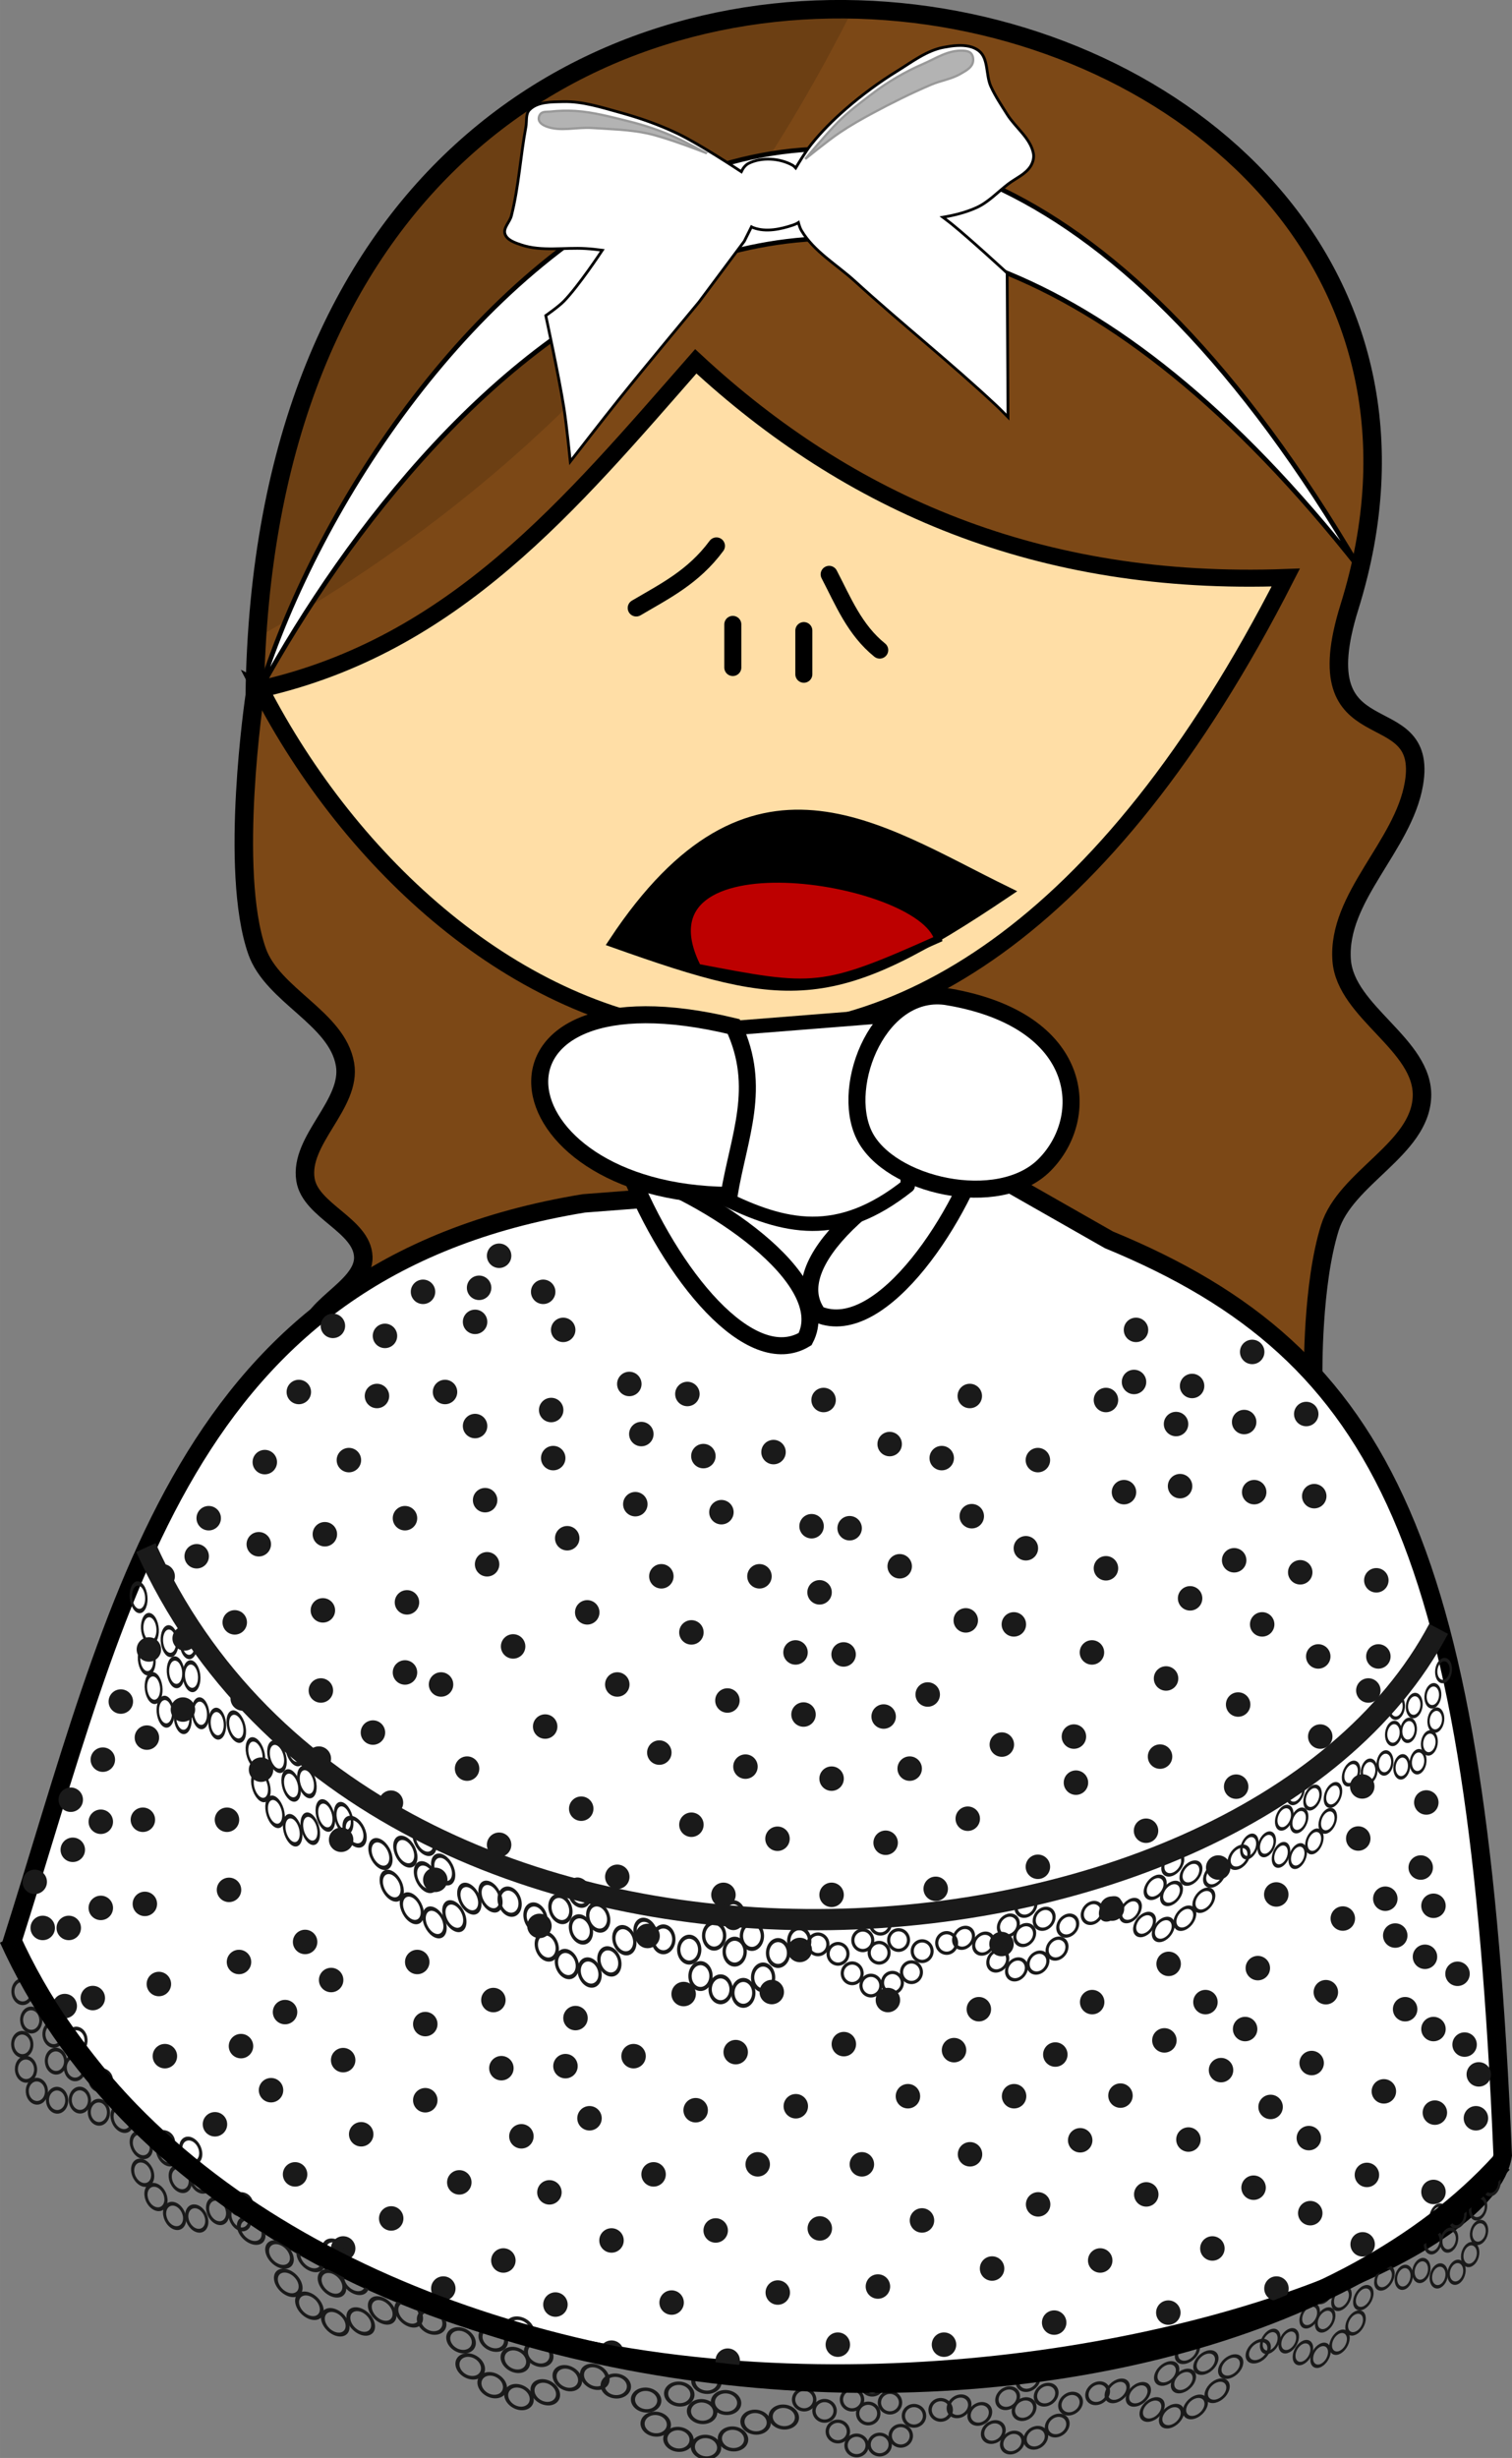 <?xml version="1.0" encoding="UTF-8"?>
<svg width="92.292mm" height="149.99mm" version="1.1" viewBox="0 0 327.02 531.47" xmlns="http://www.w3.org/2000/svg" xmlns:xlink="http://www.w3.org/1999/xlink">
<rect x="0" y="0" width="327.02" height="531.47" fill="#808080" stroke="none"/>
<g transform="translate(252.74 -35.271)">
<use transform="translate(-1048.8 -337.69)" width="100%" height="100%" xlink:href="#a"/>
<circle id="a" cx="-162.61" cy="293.79" r="5.75" fill="#1a1a1a"/>
<path d="m-197.64 185.63c3.037-223.09 282.29-165.17 236.76-19.108-10.209 32.749 17.284 18.582 13.948 38.199-2.294 13.49-16.618 24.544-15.628 38.178 0.819 11.279 17.844 18.271 17.366 29.567-0.481 11.358-16.505 17.389-19.915 28.277-3.867 12.344-3.607 31.581-3.607 31.581l-25.191 7.079-160.53 4.573s-28.479-7.35-31.3-18.83c-1.694-6.897 11.85-11.066 11.568-18.146-0.271-6.821-11.409-9.876-12.501-16.622-1.4-8.655 10.022-16.325 8.549-24.97-1.71-10.036-15.649-14.832-19.033-24.47-6.136-17.478-0.484-55.31-0.484-55.31z" fill="#7c4816" stroke="#000" stroke-width="4"/>
<path d="m-67.907 252.44 23.418 32.924 31.591 17.992c60.432 24.917 79.631 66.908 85.166 197.93-6.263 39.523-246.28 101.26-322.53-45.737 23.639-74.295 36.679-145.82 123.81-160.08l25.852-1.984z" fill="#fff" fill-rule="evenodd" stroke="#000" stroke-width="4.002"/>
<g transform="translate(387.65 237.95)">
<use transform="matrix(.46 0 0 .46 -422.99 41.133)" width="100%" height="100%" xlink:href="#a"/>
<use transform="matrix(.46 0 0 .46 -401.33 3.013)" width="100%" height="100%" xlink:href="#a"/>
<use transform="matrix(.46 0 0 .46 -373.17 -25.577)" width="100%" height="100%" xlink:href="#a"/>
<use transform="matrix(.46 0 0 .46 -341.11 -22.111)" width="100%" height="100%" xlink:href="#a"/>
<use transform="matrix(.46 0 0 .46 -322.49 -15.18)" width="100%" height="100%" xlink:href="#a"/>
<use transform="matrix(.46 0 0 .46 -310.36 -16.48)" width="100%" height="100%" xlink:href="#a"/>
<use transform="matrix(.46 0 0 .46 -294.33 -15.18)" width="100%" height="100%" xlink:href="#a"/>
<use transform="matrix(.46 0 0 .46 -281.34 -14.314)" width="100%" height="100%" xlink:href="#a"/>
<use transform="matrix(.46 0 0 .46 -283.07 -32.074)" width="100%" height="100%" xlink:href="#a"/>
<use transform="matrix(.46 0 0 .46 -296.5 -30.342)" width="100%" height="100%" xlink:href="#a"/>
<use transform="matrix(.46 0 0 .46 -311.23 -29.909)" width="100%" height="100%" xlink:href="#a"/>
<use transform="matrix(.46 0 0 .46 -307.76 -38.139)" width="100%" height="100%" xlink:href="#a"/>
<use transform="matrix(.46 0 0 .46 -294.76 -45.503)" width="100%" height="100%" xlink:href="#a"/>
<use transform="matrix(.46 0 0 .46 -319.89 -50.268)" width="100%" height="100%" xlink:href="#a"/>
<use transform="matrix(.46 0 0 .46 -320.32 -39.005)" width="100%" height="100%" xlink:href="#a"/>
<use transform="matrix(.46 0 0 .46 -326.39 -35.107)" width="100%" height="100%" xlink:href="#a"/>
<use transform="matrix(.46 0 0 .46 -355.84 -35.973)" width="100%" height="100%" xlink:href="#a"/>
<use transform="matrix(.46 0 0 .46 -361.91 -22.544)" width="100%" height="100%" xlink:href="#a"/>
<use transform="matrix(.46 0 0 .46 -355.41 -9.982)" width="100%" height="100%" xlink:href="#a"/>
<use transform="matrix(.46 0 0 .46 -343.71 -3.051)" width="100%" height="100%" xlink:href="#a"/>
<use transform="matrix(.46 0 0 .46 -326.39 1.28)" width="100%" height="100%" xlink:href="#a"/>
<use transform="matrix(.46 0 0 .46 -387.46 -35.107)" width="100%" height="100%" xlink:href="#a"/>
<use transform="matrix(.46 0 0 .46 -398.29 -23.844)" width="100%" height="100%" xlink:href="#a"/>
<use transform="matrix(.46 0 0 .46 -381.83 -7.383)" width="100%" height="100%" xlink:href="#a"/>
<use transform="matrix(.46 0 0 .46 -371 .847)" width="100%" height="100%" xlink:href="#a"/>
<use transform="matrix(.46 0 0 .46 -390.06 -7.816)" width="100%" height="100%" xlink:href="#a"/>
<use transform="matrix(.46 0 0 .46 -383.13 19.907)" width="100%" height="100%" xlink:href="#a"/>
<use transform="matrix(.46 0 0 .46 -393.53 19.474)" width="100%" height="100%" xlink:href="#a"/>
<use transform="matrix(.46 0 0 .46 -364.94 28.571)" width="100%" height="100%" xlink:href="#a"/>
<use transform="matrix(.46 0 0 .46 -356.71 12.543)" width="100%" height="100%" xlink:href="#a"/>
<use transform="matrix(.46 0 0 .46 -346.31 13.409)" width="100%" height="100%" xlink:href="#a"/>
<use transform="matrix(.46 0 0 .46 -329.42 19.474)" width="100%" height="100%" xlink:href="#a"/>
<use transform="matrix(.46 0 0 .46 -308.19 7.778)" width="100%" height="100%" xlink:href="#a"/>
<use transform="matrix(.46 0 0 .46 -298.66 -.452)" width="100%" height="100%" xlink:href="#a"/>
<use transform="matrix(.46 0 0 .46 -284.37 2.147)" width="100%" height="100%" xlink:href="#a"/>
<use transform="matrix(.46 0 0 .46 -267.91 3.88)" width="100%" height="100%" xlink:href="#a"/>
<use transform="matrix(.46 0 0 .46 -267.47 20.34)" width="100%" height="100%" xlink:href="#a"/>
<use transform="matrix(.46 0 0 .46 -269.64 27.704)" width="100%" height="100%" xlink:href="#a"/>
<use transform="matrix(.46 0 0 .46 -280.47 20.34)" width="100%" height="100%" xlink:href="#a"/>
<use transform="matrix(.46 0 0 .46 -292.6 13.409)" width="100%" height="100%" xlink:href="#a"/>
<use transform="matrix(.46 0 0 .46 -297.8 30.737)" width="100%" height="100%" xlink:href="#a"/>
<use transform="matrix(.46 0 0 .46 -313.39 25.105)" width="100%" height="100%" xlink:href="#a"/>
<use transform="matrix(.46 0 0 .46 -280.04 37.668)" width="100%" height="100%" xlink:href="#a"/>
<use transform="matrix(.46 0 0 .46 -298.23 48.497)" width="100%" height="100%" xlink:href="#a"/>
<use transform="matrix(.46 0 0 .46 -314.69 41.999)" width="100%" height="100%" xlink:href="#a"/>
<use transform="matrix(.46 0 0 .46 -333.32 37.668)" width="100%" height="100%" xlink:href="#a"/>
<use transform="matrix(.46 0 0 .46 -332.88 47.631)" width="100%" height="100%" xlink:href="#a"/>
<use transform="matrix(.46 0 0 .46 -317.72 58.027)" width="100%" height="100%" xlink:href="#a"/>
<use transform="matrix(.46 0 0 .46 -341.11 65.824)" width="100%" height="100%" xlink:href="#a"/>
<use transform="matrix(.46 0 0 .46 -348.91 39.4)" width="100%" height="100%" xlink:href="#a"/>
<use transform="matrix(.46 0 0 .46 -356.28 55.428)" width="100%" height="100%" xlink:href="#a"/>
<use transform="matrix(.46 0 0 .46 -363.21 70.589)" width="100%" height="100%" xlink:href="#a"/>
<use transform="matrix(.46 0 0 .46 -385.73 71.889)" width="100%" height="100%" xlink:href="#a"/>
<use transform="matrix(.46 0 0 .46 -374.04 60.626)" width="100%" height="100%" xlink:href="#a"/>
<use transform="matrix(.46 0 0 .46 -368.84 44.598)" width="100%" height="100%" xlink:href="#a"/>
<use transform="matrix(.46 0 0 .46 -374.47 33.336)" width="100%" height="100%" xlink:href="#a"/>
<use transform="matrix(.46 0 0 .46 -388.33 6.479)" width="100%" height="100%" xlink:href="#a"/>
<use transform="matrix(.46 0 0 .46 -391.8 32.903)" width="100%" height="100%" xlink:href="#a"/>
<use transform="matrix(.46 0 0 .46 -385.73 46.764)" width="100%" height="100%" xlink:href="#a"/>
<use transform="matrix(.46 0 0 .46 -397.43 59.76)" width="100%" height="100%" xlink:href="#a"/>
<use transform="matrix(.46 0 0 .46 -409.12 71.889)" width="100%" height="100%" xlink:href="#a"/>
<use transform="matrix(.46 0 0 .46 -404.36 44.165)" width="100%" height="100%" xlink:href="#a"/>
<use transform="matrix(.46 0 0 .46 -408.26 29.87)" width="100%" height="100%" xlink:href="#a"/>
<use transform="matrix(.46 0 0 .46 -416.05 56.727)" width="100%" height="100%" xlink:href="#a"/>
<use transform="matrix(.46 0 0 .46 -432.08 67.99)" width="100%" height="100%" xlink:href="#a"/>
<use transform="matrix(.46 0 0 .46 -416.05 15.142)" width="100%" height="100%" xlink:href="#a"/>
<use transform="matrix(.46 0 0 .46 -422.55 3.013)" width="100%" height="100%" xlink:href="#a"/>
<use transform="matrix(.46 0 0 .46 -409.56 -10.849)" width="100%" height="100%" xlink:href="#a"/>
<use transform="matrix(.46 0 0 .46 -413.46 -22.978)" width="100%" height="100%" xlink:href="#a"/>
<use transform="matrix(.46 0 0 .46 -416.92 -36.406)" width="100%" height="100%" xlink:href="#a"/>
<use transform="matrix(.46 0 0 .46 -429.48 -38.572)" width="100%" height="100%" xlink:href="#a"/>
<use transform="matrix(.46 0 0 .46 -443.78 -50.268)" width="100%" height="100%" xlink:href="#a"/>
<use transform="matrix(.46 0 0 .46 -426.88 -27.743)" width="100%" height="100%" xlink:href="#a"/>
<use transform="matrix(.46 0 0 .46 -428.18 -12.581)" width="100%" height="100%" xlink:href="#a"/>
<use transform="matrix(.46 0 0 .46 -438.58 10.81)" width="100%" height="100%" xlink:href="#a"/>
<use transform="matrix(.46 0 0 .46 -432.08 26.405)" width="100%" height="100%" xlink:href="#a"/>
<use transform="matrix(.46 0 0 .46 -439.88 53.262)" width="100%" height="100%" xlink:href="#a"/>
<use transform="matrix(.46 0 0 .46 -457.64 61.059)" width="100%" height="100%" xlink:href="#a"/>
<use transform="matrix(.46 0 0 .46 -447.68 35.502)" width="100%" height="100%" xlink:href="#a"/>
<use transform="matrix(.46 0 0 .46 -464.57 44.598)" width="100%" height="100%" xlink:href="#a"/>
<use transform="matrix(.46 0 0 .46 -481.03 51.962)" width="100%" height="100%" xlink:href="#a"/>
<use transform="matrix(.46 0 0 .46 -454.61 18.174)" width="100%" height="100%" xlink:href="#a"/>
<use transform="matrix(.46 0 0 .46 -470.2 26.405)" width="100%" height="100%" xlink:href="#a"/>
<use transform="matrix(.46 0 0 .46 -484.93 36.801)" width="100%" height="100%" xlink:href="#a"/>
<use transform="matrix(.46 0 0 .46 -496.63 42.433)" width="100%" height="100%" xlink:href="#a"/>
<use transform="matrix(.46 0 0 .46 -478 23.806)" width="100%" height="100%" xlink:href="#a"/>
<use transform="matrix(.46 0 0 .46 -460.24 .414)" width="100%" height="100%" xlink:href="#a"/>
<use transform="matrix(.46 0 0 .46 -442.91 -5.217)" width="100%" height="100%" xlink:href="#a"/>
<use transform="matrix(.46 0 0 .46 -445.94 -22.544)" width="100%" height="100%" xlink:href="#a"/>
<use transform="matrix(.46 0 0 .46 -446.38 -32.941)" width="100%" height="100%" xlink:href="#a"/>
<use transform="matrix(.46 0 0 .46 -462.84 -29.475)" width="100%" height="100%" xlink:href="#a"/>
<use transform="matrix(.46 0 0 .46 -460.67 -13.448)" width="100%" height="100%" xlink:href="#a"/>
<use transform="matrix(.46 0 0 .46 -478 -9.549)" width="100%" height="100%" xlink:href="#a"/>
<use transform="matrix(.46 0 0 .46 -477.57 8.645)" width="100%" height="100%" xlink:href="#a"/>
<use transform="matrix(.46 0 0 .46 -496.19 27.704)" width="100%" height="100%" xlink:href="#a"/>
<use transform="matrix(.46 0 0 .46 -513.09 29.437)" width="100%" height="100%" xlink:href="#a"/>
<use transform="matrix(.46 0 0 .46 -495.76 10.377)" width="100%" height="100%" xlink:href="#a"/>
<use transform="matrix(.46 0 0 .46 -514.82 12.976)" width="100%" height="100%" xlink:href="#a"/>
<use transform="matrix(.46 0 0 .46 -525.65 16.442)" width="100%" height="100%" xlink:href="#a"/>
<use transform="matrix(.46 0 0 .46 -495.33 -6.084)" width="100%" height="100%" xlink:href="#a"/>
<use transform="matrix(.46 0 0 .46 -490.13 -22.111)" width="100%" height="100%" xlink:href="#a"/>
<use transform="matrix(.46 0 0 .46 -469.34 -36.839)" width="100%" height="100%" xlink:href="#a"/>
<use transform="matrix(.46 0 0 .46 -448.11 -58.498)" width="100%" height="100%" xlink:href="#a"/>
<use transform="matrix(.46 0 0 .46 -462.84 -52.001)" width="100%" height="100%" xlink:href="#a"/>
<use transform="matrix(.46 0 0 .46 -461.97 -59.365)" width="100%" height="100%" xlink:href="#a"/>
<use transform="matrix(.46 0 0 .46 -457.64 -66.296)" width="100%" height="100%" xlink:href="#a"/>
<use transform="matrix(.46 0 0 .46 -474.1 -58.498)" width="100%" height="100%" xlink:href="#a"/>
<use transform="matrix(.46 0 0 .46 -482.33 -48.968)" width="100%" height="100%" xlink:href="#a"/>
<use transform="matrix(.46 0 0 .46 -493.59 -51.134)" width="100%" height="100%" xlink:href="#a"/>
<use transform="matrix(.46 0 0 .46 -500.96 -36.839)" width="100%" height="100%" xlink:href="#a"/>
<use transform="matrix(.46 0 0 .46 -508.32 -21.678)" width="100%" height="100%" xlink:href="#a"/>
<use transform="matrix(.46 0 0 .46 -509.62 -3.918)" width="100%" height="100%" xlink:href="#a"/>
<use transform="matrix(.46 0 0 .46 -523.05 -1.319)" width="100%" height="100%" xlink:href="#a"/>
<use transform="matrix(.46 0 0 .46 -520.45 -9.549)" width="100%" height="100%" xlink:href="#a"/>
<use transform="matrix(.46 0 0 .46 -530.41 3.013)" width="100%" height="100%" xlink:href="#a"/>
<use transform="matrix(.46 0 0 .46 -484.06 -35.973)" width="100%" height="100%" xlink:href="#a"/>
<use transform="matrix(.46 0 0 .46 -258.31 65.987)" width="100%" height="100%" xlink:href="#a"/>
<use transform="matrix(.46 0 0 .46 -255.55 74.257)" width="100%" height="100%" xlink:href="#a"/>
<use transform="matrix(.46 0 0 .46 -250.35 88.959)" width="100%" height="100%" xlink:href="#a"/>
<use transform="matrix(.46 0 0 .46 -257.39 85.284)" width="100%" height="100%" xlink:href="#a"/>
<use transform="matrix(.46 0 0 .46 -263.82 80.689)" width="100%" height="100%" xlink:href="#a"/>
<use transform="matrix(.46 0 0 .46 -265.97 72.725)" width="100%" height="100%" xlink:href="#a"/>
<use transform="matrix(.46 0 0 .46 -275.16 77.014)" width="100%" height="100%" xlink:href="#a"/>
<use transform="matrix(.46 0 0 .46 -248.82 104.27)" width="100%" height="100%" xlink:href="#a"/>
<use transform="matrix(.46 0 0 .46 -245.75 110.71)" width="100%" height="100%" xlink:href="#a"/>
<use transform="matrix(.46 0 0 .46 -246.37 120.2)" width="100%" height="100%" xlink:href="#a"/>
<use transform="matrix(.46 0 0 .46 -266.28 114.38)" width="100%" height="100%" xlink:href="#a"/>
<use transform="matrix(.46 0 0 .46 -255.55 100.91)" width="100%" height="100%" xlink:href="#a"/>
<use transform="matrix(.46 0 0 .46 -255.25 118.98)" width="100%" height="100%" xlink:href="#a"/>
<use transform="matrix(.46 0 0 .46 -261.68 96.617)" width="100%" height="100%" xlink:href="#a"/>
<use transform="matrix(.46 0 0 .46 -278.83 92.941)" width="100%" height="100%" xlink:href="#a"/>
<use transform="matrix(.46 0 0 .46 -293.54 87.734)" width="100%" height="100%" xlink:href="#a"/>
<use transform="matrix(.46 0 0 .46 -289.55 71.806)" width="100%" height="100%" xlink:href="#a"/>
<use transform="matrix(.46 0 0 .46 -304.87 95.085)" width="100%" height="100%" xlink:href="#a"/>
<use transform="matrix(.46 0 0 .46 -312.83 86.815)" width="100%" height="100%" xlink:href="#a"/>
<use transform="matrix(.46 0 0 .46 -325.09 74.869)" width="100%" height="100%" xlink:href="#a"/>
<use transform="matrix(.46 0 0 .46 -302.11 65.987)" width="100%" height="100%" xlink:href="#a"/>
<use transform="matrix(.46 0 0 .46 -348.98 82.527)" width="100%" height="100%" xlink:href="#a"/>
<use transform="matrix(.46 0 0 .46 -329.37 95.085)" width="100%" height="100%" xlink:href="#a"/>
<use transform="matrix(.46 0 0 .46 -313.75 103.36)" width="100%" height="100%" xlink:href="#a"/>
<use transform="matrix(.46 0 0 .46 -301.5 109.79)" width="100%" height="100%" xlink:href="#a"/>
<use transform="matrix(.46 0 0 .46 -290.78 117.75)" width="100%" height="100%" xlink:href="#a"/>
<use transform="matrix(.46 0 0 .46 -282.51 124.49)" width="100%" height="100%" xlink:href="#a"/>
<use transform="matrix(.46 0 0 .46 -269.95 132.45)" width="100%" height="100%" xlink:href="#a"/>
<use transform="matrix(.46 0 0 .46 -296.29 100.91)" width="100%" height="100%" xlink:href="#a"/>
<use transform="matrix(.46 0 0 .46 -281.9 108.26)" width="100%" height="100%" xlink:href="#a"/>
<use transform="matrix(.46 0 0 .46 -270.87 147.46)" width="100%" height="100%" xlink:href="#a"/>
<use transform="matrix(.46 0 0 .46 -255.55 136.13)" width="100%" height="100%" xlink:href="#a"/>
<use transform="matrix(.46 0 0 .46 -282.2 140.72)" width="100%" height="100%" xlink:href="#a"/>
<use transform="matrix(.46 0 0 .46 -294.46 135.21)" width="100%" height="100%" xlink:href="#a"/>
<use transform="matrix(.46 0 0 .46 -308.55 124.8)" width="100%" height="100%" xlink:href="#a"/>
<use transform="matrix(.46 0 0 .46 -323.25 115.3)" width="100%" height="100%" xlink:href="#a"/>
<use transform="matrix(.46 0 0 .46 -337.34 106.42)" width="100%" height="100%" xlink:href="#a"/>
<use transform="matrix(.46 0 0 .46 -353.88 96.617)" width="100%" height="100%" xlink:href="#a"/>
<use transform="matrix(.46 0 0 .46 -289.51 157.02)" width="100%" height="100%" xlink:href="#a"/>
<use transform="matrix(.46 0 0 .46 -303.37 148.35)" width="100%" height="100%" xlink:href="#a"/>
<use transform="matrix(.46 0 0 .46 -317.67 136.66)" width="100%" height="100%" xlink:href="#a"/>
<use transform="matrix(.46 0 0 .46 -331.96 124.96)" width="100%" height="100%" xlink:href="#a"/>
<use transform="matrix(.46 0 0 .46 -346.26 115.43)" width="100%" height="100%" xlink:href="#a"/>
<use transform="matrix(.46 0 0 .46 -359.25 105.47)" width="100%" height="100%" xlink:href="#a"/>
<use transform="matrix(.46 0 0 .46 -373.55 94.64)" width="100%" height="100%" xlink:href="#a"/>
<use transform="matrix(.46 0 0 .46 -392.61 83.81)" width="100%" height="100%" xlink:href="#a"/>
<use transform="matrix(.46 0 0 .46 -312.9 162.22)" width="100%" height="100%" xlink:href="#a"/>
<use transform="matrix(.46 0 0 .46 -327.63 150.95)" width="100%" height="100%" xlink:href="#a"/>
<use transform="matrix(.46 0 0 .46 -341.06 138.82)" width="100%" height="100%" xlink:href="#a"/>
<use transform="matrix(.46 0 0 .46 -355.79 127.99)" width="100%" height="100%" xlink:href="#a"/>
<use transform="matrix(.46 0 0 .46 -369.22 115.43)" width="100%" height="100%" xlink:href="#a"/>
<use transform="matrix(.46 0 0 .46 -383.08 104.17)" width="100%" height="100%" xlink:href="#a"/>
<use transform="matrix(.46 0 0 .46 -398.67 92.907)" width="100%" height="100%" xlink:href="#a"/>
<use transform="matrix(.46 0 0 .46 -337.59 164.38)" width="100%" height="100%" xlink:href="#a"/>
<use transform="matrix(.46 0 0 .46 -351.02 152.69)" width="100%" height="100%" xlink:href="#a"/>
<use transform="matrix(.46 0 0 .46 -366.18 142.29)" width="100%" height="100%" xlink:href="#a"/>
<use transform="matrix(.46 0 0 .46 -379.18 130.16)" width="100%" height="100%" xlink:href="#a"/>
<use transform="matrix(.46 0 0 .46 -393.47 117.6)" width="100%" height="100%" xlink:href="#a"/>
<use transform="matrix(.46 0 0 .46 -406.47 105.9)" width="100%" height="100%" xlink:href="#a"/>
<use transform="matrix(.46 0 0 .46 -417.73 93.34)" width="100%" height="100%" xlink:href="#a"/>
<use transform="matrix(.46 0 0 .46 -425.53 80.778)" width="100%" height="100%" xlink:href="#a"/>
<use transform="matrix(.46 0 0 .46 -361.42 169.15)" width="100%" height="100%" xlink:href="#a"/>
<use transform="matrix(.46 0 0 .46 -375.71 156.58)" width="100%" height="100%" xlink:href="#a"/>
<use transform="matrix(.46 0 0 .46 -388.28 144.02)" width="100%" height="100%" xlink:href="#a"/>
<use transform="matrix(.46 0 0 .46 -401.71 130.16)" width="100%" height="100%" xlink:href="#a"/>
<use transform="matrix(.46 0 0 .46 -415.13 118.46)" width="100%" height="100%" xlink:href="#a"/>
<use transform="matrix(.46 0 0 .46 -428.56 106.77)" width="100%" height="100%" xlink:href="#a"/>
<use transform="matrix(.46 0 0 .46 -441.12 98.538)" width="100%" height="100%" xlink:href="#a"/>
<use transform="matrix(.46 0 0 .46 -448.92 78.612)" width="100%" height="100%" xlink:href="#a"/>
<use transform="matrix(.46 0 0 .46 -384.38 169.15)" width="100%" height="100%" xlink:href="#a"/>
<use transform="matrix(.46 0 0 .46 -397.37 157.88)" width="100%" height="100%" xlink:href="#a"/>
<use transform="matrix(.46 0 0 .46 -410.8 144.46)" width="100%" height="100%" xlink:href="#a"/>
<use transform="matrix(.46 0 0 .46 -424.23 132.33)" width="100%" height="100%" xlink:href="#a"/>
<use transform="matrix(.46 0 0 .46 -438.09 120.2)" width="100%" height="100%" xlink:href="#a"/>
<use transform="matrix(.46 0 0 .46 -443.29 108.93)" width="100%" height="100%" xlink:href="#a"/>
<use transform="matrix(.46 0 0 .46 -458.88 94.64)" width="100%" height="100%" xlink:href="#a"/>
<use transform="matrix(.46 0 0 .46 -471.45 68.649)" width="100%" height="100%" xlink:href="#a"/>
<use transform="matrix(.46 0 0 .46 -408.2 172.61)" width="100%" height="100%" xlink:href="#a"/>
<use transform="matrix(.46 0 0 .46 -420.33 160.05)" width="100%" height="100%" xlink:href="#a"/>
<use transform="matrix(.46 0 0 .46 -433.33 146.62)" width="100%" height="100%" xlink:href="#a"/>
<use transform="matrix(.46 0 0 .46 -446.76 136.22)" width="100%" height="100%" xlink:href="#a"/>
<use transform="matrix(.46 0 0 .46 -452.82 124.1)" width="100%" height="100%" xlink:href="#a"/>
<use transform="matrix(.46 0 0 .46 -457.15 109.37)" width="100%" height="100%" xlink:href="#a"/>
<use transform="matrix(.46 0 0 .46 -475.35 86.409)" width="100%" height="100%" xlink:href="#a"/>
<use transform="matrix(.46 0 0 .46 -491.81 59.985)" width="100%" height="100%" xlink:href="#a"/>
<use transform="matrix(.46 0 0 .46 -433.33 170.88)" width="100%" height="100%" xlink:href="#a"/>
<use transform="matrix(.46 0 0 .46 -445.46 160.48)" width="100%" height="100%" xlink:href="#a"/>
<use transform="matrix(.46 0 0 .46 -456.72 150.95)" width="100%" height="100%" xlink:href="#a"/>
<use transform="matrix(.46 0 0 .46 -466.25 134.06)" width="100%" height="100%" xlink:href="#a"/>
<use transform="matrix(.46 0 0 .46 -473.61 116.3)" width="100%" height="100%" xlink:href="#a"/>
<use transform="matrix(.46 0 0 .46 -473.61 99.838)" width="100%" height="100%" xlink:href="#a"/>
<use transform="matrix(.46 0 0 .46 -469.71 157.02)" width="100%" height="100%" xlink:href="#a"/>
<use transform="matrix(.46 0 0 .46 -480.98 141.86)" width="100%" height="100%" xlink:href="#a"/>
<use transform="matrix(.46 0 0 .46 -487.47 123.66)" width="100%" height="100%" xlink:href="#a"/>
<use transform="matrix(.46 0 0 .46 -491.37 107.63)" width="100%" height="100%" xlink:href="#a"/>
<use transform="matrix(.46 0 0 .46 -493.97 90.308)" width="100%" height="100%" xlink:href="#a"/>
<use transform="matrix(.46 0 0 .46 -499.6 82.077)" width="100%" height="100%" xlink:href="#a"/>
<use transform="matrix(.46 0 0 .46 -491.37 148.35)" width="100%" height="100%" xlink:href="#a"/>
<use transform="matrix(.46 0 0 .46 -501.77 132.33)" width="100%" height="100%" xlink:href="#a"/>
<use transform="matrix(.46 0 0 .46 -506.97 114.13)" width="100%" height="100%" xlink:href="#a"/>
<use transform="matrix(.46 0 0 .46 -503.94 97.239)" width="100%" height="100%" xlink:href="#a"/>
<use transform="matrix(.46 0 0 .46 -513.47 104.6)" width="100%" height="100%" xlink:href="#a"/>
<use transform="matrix(.46 0 0 .46 -513.9 86.409)" width="100%" height="100%" xlink:href="#a"/>
<use transform="matrix(.46 0 0 .46 -516.06 70.815)" width="100%" height="100%" xlink:href="#a"/>
<use transform="matrix(.46 0 0 .46 -516.5 55.653)" width="100%" height="100%" xlink:href="#a"/>
<use transform="matrix(.46 0 0 .46 -509.13 44.824)" width="100%" height="100%" xlink:href="#a"/>
<use transform="matrix(.46 0 0 .46 -526.03 31.828)" width="100%" height="100%" xlink:href="#a"/>
<use transform="matrix(.46 0 0 .46 -533.39 18.833)" width="100%" height="100%" xlink:href="#a"/>
<use transform="matrix(.46 0 0 .46 -513.47 138.82)" width="100%" height="100%" xlink:href="#a"/>
<use transform="matrix(.46 0 0 .46 -519.1 121.5)" width="100%" height="100%" xlink:href="#a"/>
<use transform="matrix(.46 0 0 .46 -530.36 125.4)" width="100%" height="100%" xlink:href="#a"/>
<use transform="matrix(.46 0 0 .46 -529.93 106.77)" width="100%" height="100%" xlink:href="#a"/>
<use transform="matrix(.46 0 0 .46 -531.23 91.174)" width="100%" height="100%" xlink:href="#a"/>
<use transform="matrix(.46 0 0 .46 -534.26 73.847)" width="100%" height="100%" xlink:href="#a"/>
<use transform="matrix(.46 0 0 .46 -534.69 55.653)" width="100%" height="100%" xlink:href="#a"/>
<use transform="matrix(.46 0 0 .46 -533.82 37.893)" width="100%" height="100%" xlink:href="#a"/>
<use transform="matrix(.46 0 0 .46 -543.35 42.658)" width="100%" height="100%" xlink:href="#a"/>
<use transform="matrix(.46 0 0 .46 -539.46 30.096)" width="100%" height="100%" xlink:href="#a"/>
<use transform="matrix(.46 0 0 .46 -543.79 111.97)" width="100%" height="100%" xlink:href="#a"/>
<use transform="matrix(.46 0 0 .46 -545.52 94.206)" width="100%" height="100%" xlink:href="#a"/>
<use transform="matrix(.46 0 0 .46 -543.79 74.713)" width="100%" height="100%" xlink:href="#a"/>
<use transform="matrix(.46 0 0 .46 -543.79 56.087)" width="100%" height="100%" xlink:href="#a"/>
<use transform="matrix(.46 0 0 .46 -549.85 62.151)" width="100%" height="100%" xlink:href="#a"/>
<use transform="matrix(.46 0 0 .46 -550.72 79.045)" width="100%" height="100%" xlink:href="#a"/>
<use transform="matrix(.46 0 0 .46 -551.59 95.939)" width="100%" height="100%" xlink:href="#a"/>
<use transform="matrix(.46 0 0 .46 -556.35 79.045)" width="100%" height="100%" xlink:href="#a"/>
<use transform="matrix(.46 0 0 .46 -558.08 69.082)" width="100%" height="100%" xlink:href="#a"/>
<use transform="matrix(.46 0 0 .46 -550.29 51.322)" width="100%" height="100%" xlink:href="#a"/>
<use transform="matrix(.46 0 0 .46 -271.82 59.713)" width="100%" height="100%" xlink:href="#a"/>
<use transform="matrix(.46 0 0 .46 -257.1 51.916)" width="100%" height="100%" xlink:href="#a"/>
<use transform="matrix(.46 0 0 .46 -270.96 48.451)" width="100%" height="100%" xlink:href="#a"/>
</g>
<path d="m-196.43 184.26c42-9.491 67.08-39.972 94.174-70.861 33.147 30.745 74.2 48.72 127.61 46.746-78.902 154.9-182.58 100.15-221.79 24.112z" fill="#ffdea6" stroke="#000" stroke-width="3.683px"/>
<path d="m-119.84 238.99c29.595-44.692 56.782-24.459 84.664-10.842-37.154 25.01-46.675 24.348-84.664 10.842z" stroke="#000" stroke-width="2.448px"/>
<path d="m-101.89 244.48c-14.722-29.295 48.085-19.636 52.029-6.152-25.332 11.336-26.768 10.969-52.029 6.152z" fill="#bd0000" stroke="#000" stroke-width="1.598px"/>
<path d="m-97.785 153.31c-5.015 6.787-11.276 9.828-17.353 13.421" fill="none" stroke="#000" stroke-linecap="round" stroke-linejoin="round" stroke-width="3.683px"/>
<path d="m-73.407 159.46c3.035 5.825 5.494 11.993 10.935 16.378" fill="none" stroke="#000" stroke-linecap="round" stroke-linejoin="round" stroke-width="3.683px"/>
<path d="m-94.246 170.28v9.326" fill="none" stroke="#000" stroke-linecap="round" stroke-linejoin="round" stroke-width="3.683px"/>
<path d="m-78.884 171.62v9.44" fill="none" stroke="#000" stroke-linecap="round" stroke-linejoin="round" stroke-width="3.683px"/>
<path d="m-39.652 280.97c-23.474 9.996-44.297 27.606-36.146 38.491 13.956 5.827 31.707-22.239 36.146-38.491z" fill="#fff" stroke="#000" stroke-width="3.683px"/>
<path d="m-98.087 257.87 40.679-3.217 1.008 36.996c-15.03 11.945-26.736 9.161-40.005 2.574z" fill="#fff" stroke="#000" stroke-linecap="round" stroke-linejoin="round" stroke-width="3.094"/>
<path d="m-116.76 288.14c9.126 22.983 26.344 43.856 38.156 36.675 6.855-13.011-21.443-31.529-38.156-36.675z" fill="#fff" stroke="#000" stroke-width="3.683px"/>
<path d="m-94.058 257.23c6.176 13.151 1.101 23.779-1.008 36.513-51.5-0.437-57.953-50.781 1.008-36.513z" fill="#fff" stroke="#000" stroke-width="3.683px"/>
<path d="m-47.671 250.81c-14.707-2.513-23.494 18.976-18.153 29.918 5.341 10.942 29.08 16.414 38.996 6.434 10.265-10.331 8.724-31.299-20.843-36.351z" fill="#fff" stroke="#000" stroke-width="3.683px"/>
<path d="m-68.304 37.297c-26.278 52.039-64.184 99.253-128.37 135.57 10.344-94.108 50.747-129.61 128.37-135.57z" opacity=".129"/>
<path d="m-196.43 184.26c38.083-69.044 127.88-165.94 237.81-26.007-103.74-177.02-212.31-54.584-237.81 26.007z" fill="#fff" fill-rule="evenodd" stroke="#000" stroke-width="1px"/>
<path d="m-45.65 45.11c-1.024 0.045-2.04 0.218-2.984 0.394-3.677 0.687-6.817 3.129-9.999 5.094-3.936 2.431-7.695 5.194-11.183 8.233-2.683 2.337-5.217 4.857-7.443 7.632-1.234 1.537-2.904 4.332-3.379 5.128-0.214-0.243-0.458-0.464-0.738-0.618-2.749-1.514-6.596-1.772-9.416-0.395-0.72 0.352-1.255 1.056-1.612 1.818-0.675-0.446-9.106-6.022-13.858-8.284-3.957-1.883-8.124-3.346-12.349-4.511-4.04-1.114-8.16-2.455-12.349-2.35-2.487 0.063-5.524-0.02-7.255 1.767-0.883 0.911-0.556 2.475-0.789 3.722-1.191 6.378-1.538 12.922-3.139 19.21-0.342 1.342-1.816 2.601-1.372 3.928 0.444 1.327 2.192 1.902 3.533 2.35 4.407 1.471 9.272 0.509 13.91 0.789 1.196 0.072 2.403 0.205 3.602 0.36-0.331 0.498-5.16 7.779-8.301 11.011-1.166 1.2-3.928 3.122-3.928 3.122s2.873 13.289 3.928 19.999c0.603 3.835 1.372 11.56 1.372 11.56s7-9.05 10.582-13.515c5.665-7.06 17.254-20.976 17.254-20.976l9.793-13.138 1.561-3.122c0.13 0.075 0.272 0.136 0.412 0.189 2.698 1.012 5.882 0.345 8.61-0.583 0.378-0.129 0.788-0.305 1.132-0.532 0.171 0.645 0.38 1.266 0.635 1.698 2.702 4.577 7.652 7.393 11.577 10.977 10.018 9.147 20.666 17.582 30.564 26.859 0.876 0.821 2.555 2.538 2.555 2.538l-0.189-31.164s-7.837-7.229-11.971-10.582c-0.526-0.427-1.205-0.939-1.921-1.475 2.488-0.419 4.935-1.035 7.221-2.058 2.6-1.164 4.604-3.354 6.861-5.094 1.657-1.277 3.805-2.131 4.905-3.91 0.492-0.796 0.761-1.826 0.583-2.744-0.644-3.327-3.878-5.567-5.677-8.438-1.244-1.985-2.57-3.937-3.533-6.071-1.105-2.448-0.46-5.97-2.556-7.65-1.249-1.001-2.941-1.242-4.648-1.166z" fill="#fff" stroke="#000" stroke-width=".6"/>
<path d="m-100.06 68.34s-8.324-3.299-12.682-4.227c-3.928-0.837-7.982-0.911-11.99-1.178-3.298-0.22-6.833 0.86-9.91-0.346-0.625-0.245-1.333-0.673-1.525-1.317-0.144-0.483 0.045-1.113 0.416-1.455 0.519-0.479 1.377-0.337 2.079-0.416 1.768-0.198 3.56-0.248 5.336-0.139 3.87 0.239 7.738 1.298 11.504 2.223 3.512 0.862 6.971 2.025 10.257 3.534 2.286 1.05 6.514 3.321 6.514 3.321z" fill="#b3b3b3" stroke="#999" stroke-width=".5"/>
<path d="m-78.575 69.656s4.835-3.939 7.415-5.683c2.291-1.548 4.703-2.917 7.138-4.227 4.14-2.228 8.358-4.323 12.682-6.168 2.084-0.889 4.425-1.204 6.376-2.356 0.973-0.575 2.161-1.162 2.564-2.218 0.258-0.675 0.178-1.588-0.277-2.148-0.401-0.493-1.167-0.597-1.802-0.624-3.264-0.136-5.712 1.619-8.71 2.916-3.794 1.641-7.566 3.857-10.857 6.359-2.526 1.921-5.226 3.927-7.461 6.18-2.5 2.521-7.069 7.97-7.069 7.97z" fill="#b3b3b3" stroke="#999" stroke-width=".5"/>
<g id="d" transform="matrix(.444 0 0 .46 -613.73 -89.872)">
<g id="c">
<use transform="matrix(.131 .991 -.991 .131 2277.2 -199.47)" width="100%" height="100%" xlink:href="#b"/>
<use transform="matrix(-.342 .94 -.94 -.342 2792.7 424.11)" width="100%" height="100%" xlink:href="#b"/>
<use transform="matrix(-.737 .676 -.676 -.737 2967.5 1226.5)" width="100%" height="100%" xlink:href="#b"/>
<use transform="matrix(-.966 .259 -.259 -.966 2752.1 2018.7)" width="100%" height="100%" xlink:href="#b"/>
<use transform="matrix(-.976 -.216 .216 -.976 2195.3 2621.7)" width="100%" height="100%" xlink:href="#b"/>
<use transform="matrix(-.766 -.643 .643 -.766 1423.1 2899.2)" width="100%" height="100%" xlink:href="#b"/>
<use transform="matrix(-.383 -.924 .924 -.383 610.01 2788.5)" width="100%" height="100%" xlink:href="#b"/>
<use transform="matrix(.087 -.996 .996 .087 -68.14 2320.6)" width="100%" height="100%" xlink:href="#b"/>
<ellipse id="b" cx="1241.9" cy="1176.3" rx="4.835" ry="4.835" fill="none" stroke="#1a1a1a" stroke-width="1.526"/>
<use transform="matrix(.887 .462 -.462 .887 675.21 -433.05)" width="100%" height="100%" xlink:href="#b"/>
<use transform="matrix(.574 .819 -.819 .574 1501.3 -508.34)" width="100%" height="100%" xlink:href="#b"/>
<use transform="matrix(.537 -.843 .843 .537 -417.24 1605.2)" width="100%" height="100%" xlink:href="#b"/>
</g>
<use transform="matrix(1 -.176 0 1 70.913 210.15)" width="100%" height="100%" xlink:href="#c"/>
<use transform="matrix(1 -.377 0 1 142.43 440.08)" width="100%" height="100%" xlink:href="#c"/>
<use transform="matrix(.792 -.537 .162 .947 270.01 667.44)" width="100%" height="100%" xlink:href="#c"/>
<use transform="matrix(.583 -.747 .454 .763 235.24 1104.7)" width="100%" height="100%" xlink:href="#c"/>
</g>
<use transform="matrix(-1.056 0 0 1.256 -159.95 -117.36)" width="100%" height="100%" xlink:href="#d"/>
<use transform="matrix(1.06 .091 -.089 .996 42.117 107.15)" width="100%" height="100%" xlink:href="#d"/>
<use transform="matrix(-1.308 -.23 -.208 1.028 -87.611 72.006)" width="100%" height="100%" xlink:href="#d"/>
<path d="m-250.65 454.36c51.233 112.94 255.61 122.44 322.72 48.516" fill="none" stroke="#000" stroke-width="4.6"/>
<path d="m-221.19 369.89c50.036 111.03 237.2 97.649 279.6 17.585" fill="none" stroke="#1a1a1a" stroke-width="4.6"/>
</g>
</svg>
